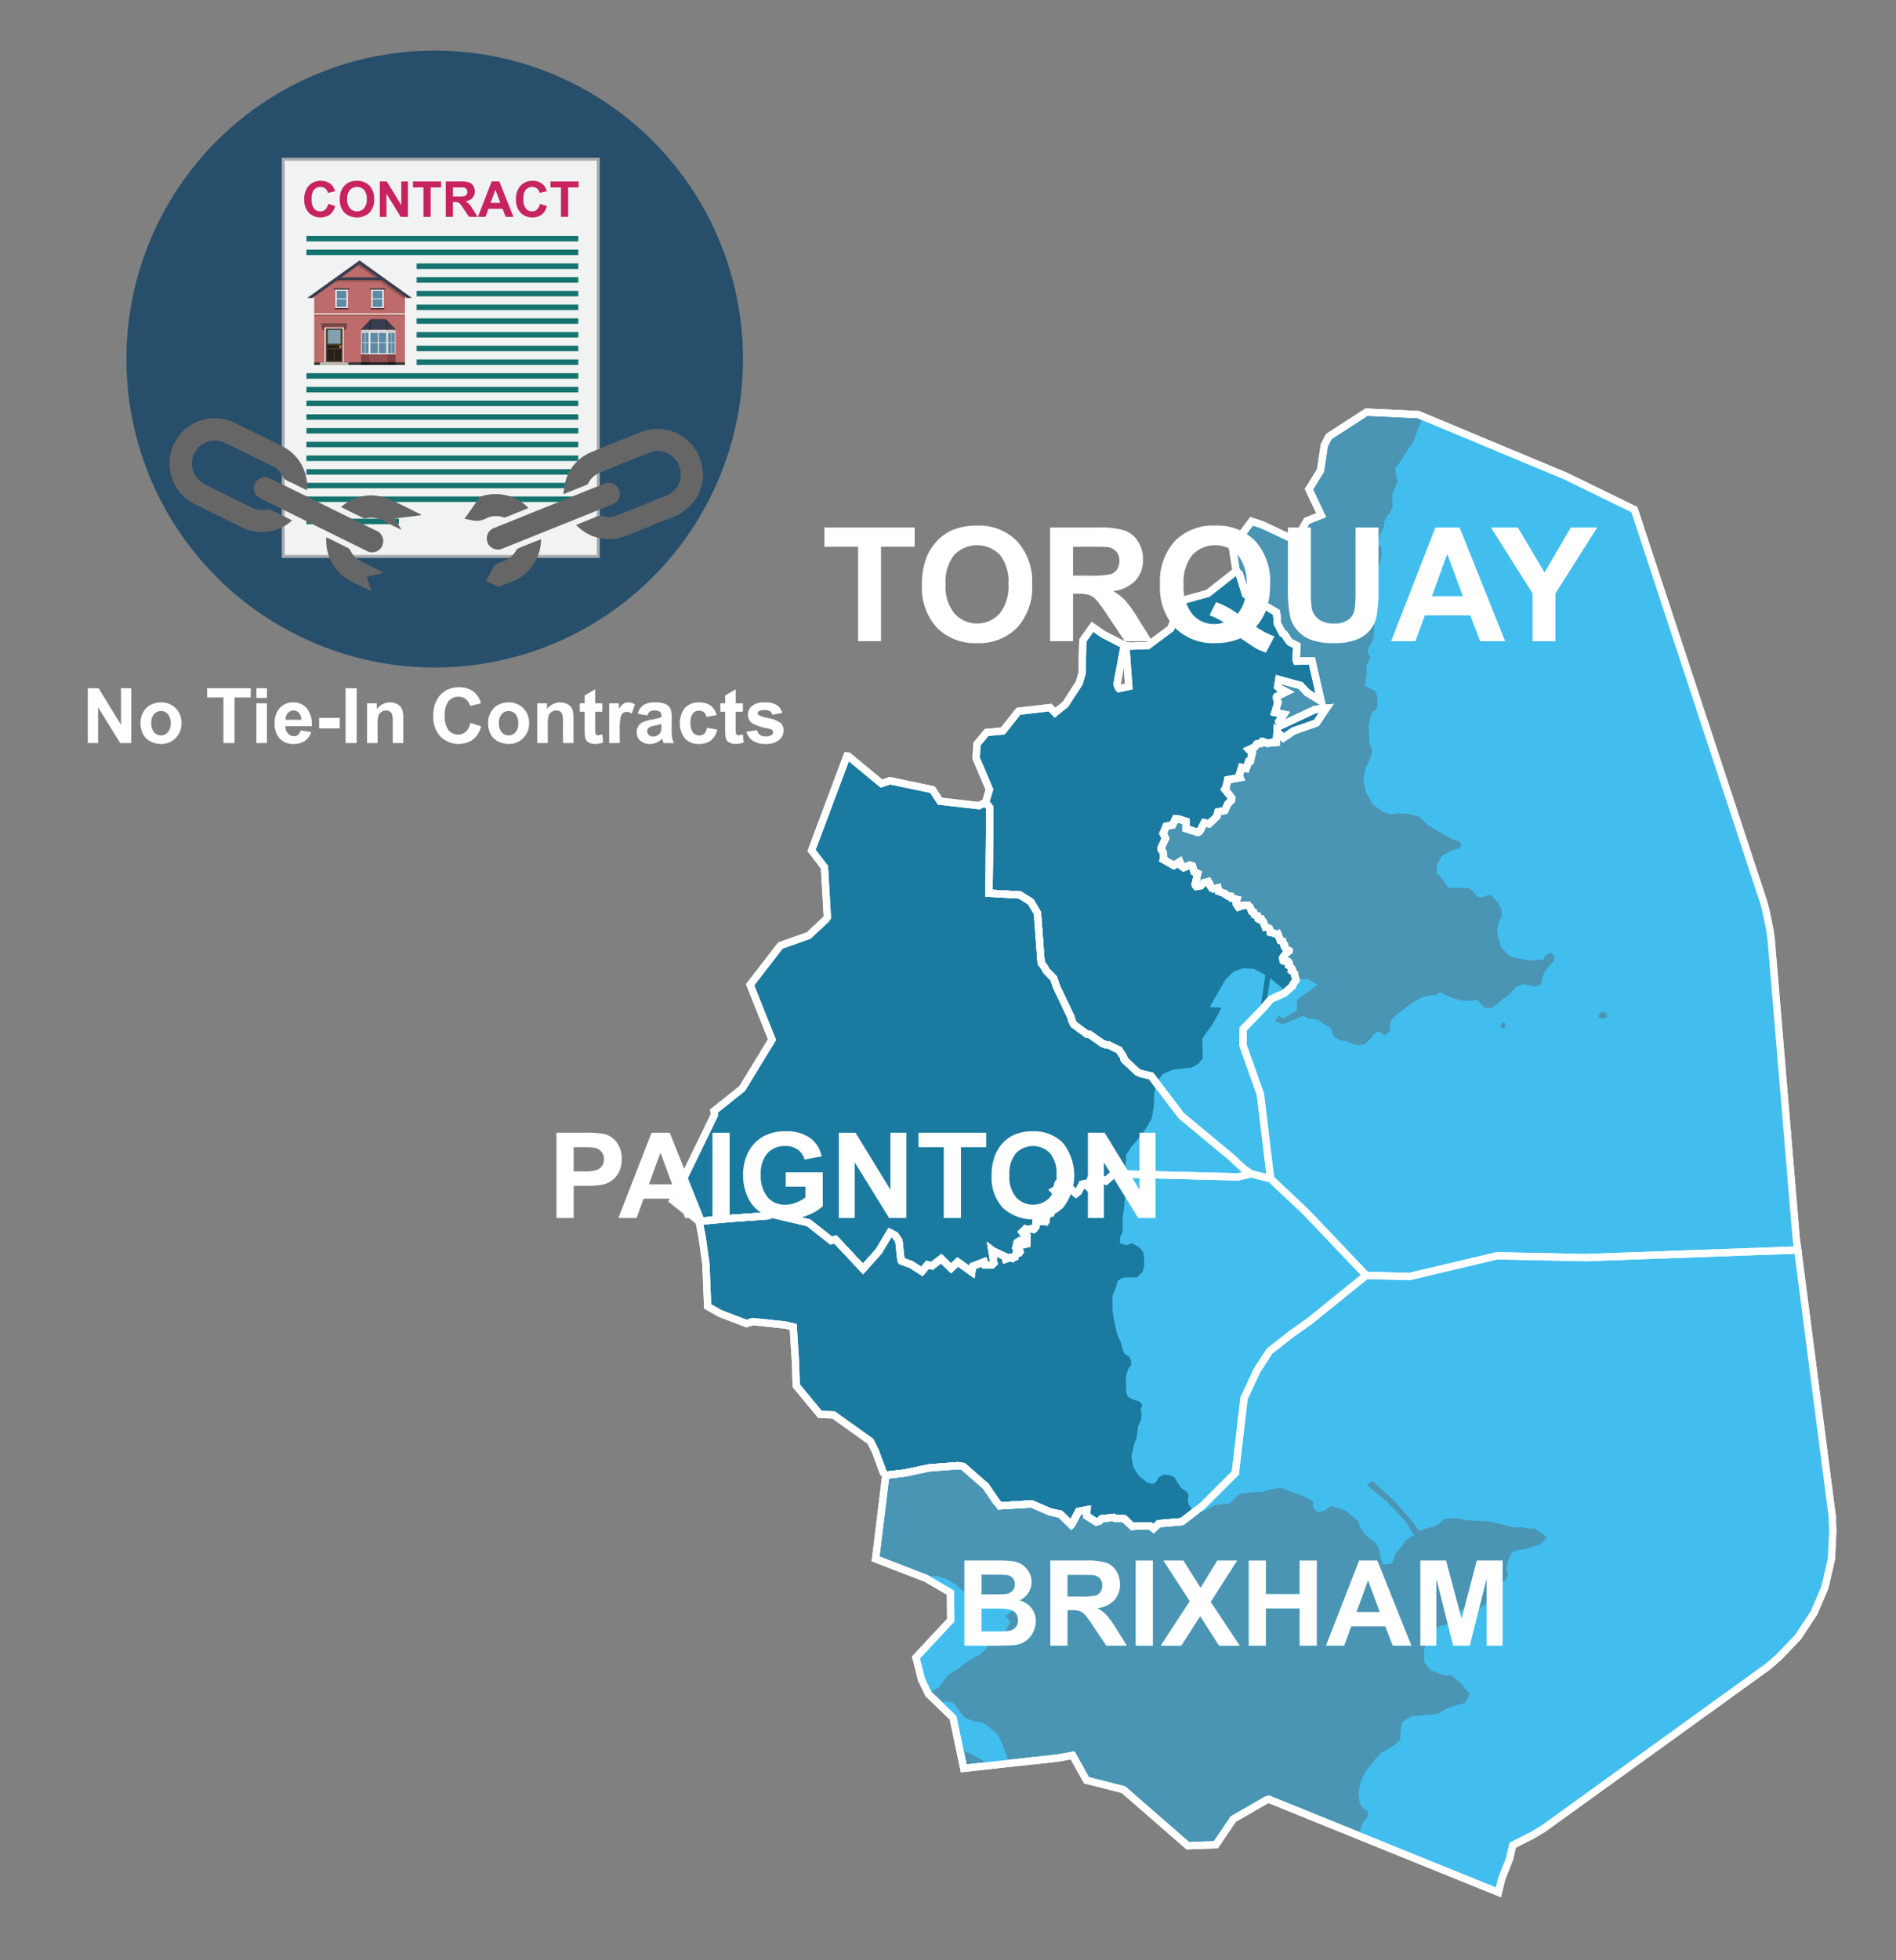 <svg xmlns="http://www.w3.org/2000/svg" xmlns:xlink="http://www.w3.org/1999/xlink" width="300" height="310" viewBox="0 0 300 310"><rect x="0" y="0" width="300" height="310" fill="#808080" stroke="none"/><defs><style>.cls-1,.cls-2,.cls-39{fill:none;}.cls-2{clip-rule:evenodd;}.cls-3{fill:#274e6a;}.cls-4{clip-path:url(#clip-path);}.cls-5{fill:#a7a9ac;}.cls-6{fill:#f1f2f2;}.cls-7{fill:#14736e;}.cls-8{fill:#c62360;}.cls-9{fill:#bd6b6b;}.cls-10,.cls-13,.cls-15,.cls-22,.cls-9{fill-rule:evenodd;}.cls-10{fill:#303838;}.cls-11{fill:#f3ecde;}.cls-12,.cls-13{opacity:0.2;}.cls-14,.cls-15{fill:#3a3d4e;}.cls-16{fill:#724944;}.cls-17{fill:#fff;}.cls-18{fill:#4e3f32;}.cls-19{fill:#81a1ae;}.cls-20{fill:#272019;}.cls-21{fill:#c87e2c;}.cls-22{fill:#c0b9ad;}.cls-23{fill:#683a2d;}.cls-24,.cls-25,.cls-34{fill:#542727;}.cls-24,.cls-26{opacity:0.6;}.cls-25,.cls-27{opacity:0.4;}.cls-28{fill:#cfcfcf;}.cls-29{fill:#dadada;}.cls-30{fill:#e6e6e6;}.cls-31{fill:#f2f2f2;}.cls-32{fill:#5f8aa5;}.cls-33{clip-path:url(#clip-path-2);}.cls-35{fill:#666;}.cls-36{fill:#4995b3;}.cls-36,.cls-37,.cls-39{stroke:#fff;stroke-miterlimit:10;stroke-width:1.152px;}.cls-37{fill:#1b7aa0;}.cls-38{fill:#42beee;}.cls-40{isolation:isolate;}</style><clipPath id="clip-path"><circle class="cls-1" cx="68.782" cy="56.782" r="48.782"/></clipPath><clipPath id="clip-path-2"><polygon class="cls-2" points="62.66 52.172 57.065 52.172 58.688 50.476 61.037 50.476 62.66 52.172"/></clipPath></defs><g id="Text"><circle class="cls-3" cx="68.782" cy="56.782" r="48.782"/><g class="cls-4"><rect class="cls-5" x="38.095" y="31.43" width="63.289" height="50.319" transform="translate(13.15 126.329) rotate(-90)"/><rect class="cls-6" x="45.044" y="25.408" width="49.392" height="62.362" transform="translate(139.479 113.179) rotate(180)"/><rect class="cls-7" x="65.923" y="41.667" width="25.577" height="0.867"/><rect class="cls-7" x="65.923" y="43.833" width="25.577" height="0.867"/><rect class="cls-7" x="65.923" y="46" width="25.577" height="0.867"/><rect class="cls-7" x="65.923" y="48.166" width="25.577" height="0.867"/><rect class="cls-7" x="48.488" y="82.026" width="14.631" height="0.867"/><rect class="cls-7" x="65.923" y="50.343" width="25.577" height="0.867"/><rect class="cls-7" x="65.923" y="52.51" width="25.577" height="0.867"/><rect class="cls-7" x="65.923" y="54.676" width="25.577" height="0.867"/><rect class="cls-7" x="65.923" y="56.843" width="25.577" height="0.867"/><rect class="cls-7" x="48.488" y="59.02" width="43.012" height="0.867"/><rect class="cls-7" x="48.488" y="61.186" width="43.012" height="0.867"/><rect class="cls-7" x="48.488" y="63.353" width="43.012" height="0.867"/><rect class="cls-7" x="48.488" y="65.519" width="43.012" height="0.867"/><rect class="cls-7" x="48.488" y="37.312" width="43.012" height="0.867"/><rect class="cls-7" x="48.488" y="39.479" width="43.012" height="0.867"/><rect class="cls-7" x="48.488" y="67.696" width="43.012" height="0.867"/><rect class="cls-7" x="48.488" y="69.862" width="43.012" height="0.867"/><rect class="cls-7" x="48.488" y="72.029" width="43.012" height="0.867"/><rect class="cls-7" x="48.488" y="74.196" width="43.012" height="0.867"/><rect class="cls-7" x="48.488" y="76.351" width="43.012" height="0.867"/><rect class="cls-7" x="48.488" y="78.518" width="43.012" height="0.867"/><path class="cls-8" d="M51.925,32.238l1.098.348a2.468,2.468,0,0,1-.84,1.364,2.644,2.644,0,0,1-3.326-.317,2.921,2.921,0,0,1-.719-2.087,3.068,3.068,0,0,1,.723-2.175,2.48,2.48,0,0,1,1.901-.774,2.335,2.335,0,0,1,1.672.608,2.205,2.205,0,0,1,.573,1.032l-1.121.268a1.157,1.157,0,0,0-1.182-.94,1.278,1.278,0,0,0-1.012.447,2.197,2.197,0,0,0-.388,1.45,2.353,2.353,0,0,0,.382,1.515,1.243,1.243,0,0,0,.995.451,1.134,1.134,0,0,0,.776-.287A1.669,1.669,0,0,0,51.925,32.238Z"/><path class="cls-8" d="M53.765,31.53a3.567,3.567,0,0,1,.256-1.438,2.658,2.658,0,0,1,.522-.768,2.183,2.183,0,0,1,.725-.505,3.086,3.086,0,0,1,1.209-.222,2.633,2.633,0,0,1,1.983.768,2.951,2.951,0,0,1,.743,2.139,2.938,2.938,0,0,1-.738,2.125,2.948,2.948,0,0,1-3.962.004A2.897,2.897,0,0,1,53.765,31.53Zm1.166-.038a2.099,2.099,0,0,0,.44,1.444,1.512,1.512,0,0,0,2.228.004,2.141,2.141,0,0,0,.435-1.464,2.102,2.102,0,0,0-.423-1.438,1.566,1.566,0,0,0-2.251.005A2.117,2.117,0,0,0,54.931,31.492Z"/><path class="cls-8" d="M60.099,34.299V28.692h1.102l2.296,3.744V28.692h1.052v5.607H63.412l-2.26-3.657v3.657Z"/><path class="cls-8" d="M67.007,34.299V29.64h-1.664v-.948H69.8V29.64H68.14v4.659Z"/><path class="cls-8" d="M70.535,34.299V28.692h2.383a4.049,4.049,0,0,1,1.306.151,1.286,1.286,0,0,1,.652.537,1.616,1.616,0,0,1,.245.884,1.498,1.498,0,0,1-.371,1.042,1.78,1.78,0,0,1-1.109.518,2.624,2.624,0,0,1,.607.471,6.388,6.388,0,0,1,.644.91l.685,1.094H74.221l-.818-1.22a7.858,7.858,0,0,0-.597-.825.888.888,0,0,0-.34-.233,1.878,1.878,0,0,0-.57-.062h-.23v2.341Zm1.132-3.236h.838a4.342,4.342,0,0,0,1.018-.068.614.614,0,0,0,.317-.237.734.734,0,0,0,.114-.421.673.673,0,0,0-.15-.457.693.693,0,0,0-.427-.22q-.138-.019-.826-.02h-.884Z"/><path class="cls-8" d="M81.245,34.299H80.012l-.489-1.273H77.282l-.463,1.273H75.618l2.184-5.607H79ZM79.16,32.081,78.387,30l-.758,2.081Z"/><path class="cls-8" d="M85.433,32.238l1.098.348a2.469,2.469,0,0,1-.84,1.364,2.644,2.644,0,0,1-3.326-.317,2.922,2.922,0,0,1-.719-2.087,3.068,3.068,0,0,1,.723-2.175,2.48,2.48,0,0,1,1.901-.774,2.335,2.335,0,0,1,1.672.608,2.205,2.205,0,0,1,.573,1.032l-1.121.268a1.157,1.157,0,0,0-1.182-.94,1.278,1.278,0,0,0-1.012.447,2.197,2.197,0,0,0-.388,1.45,2.353,2.353,0,0,0,.382,1.515,1.243,1.243,0,0,0,.995.451,1.134,1.134,0,0,0,.776-.287A1.669,1.669,0,0,0,85.433,32.238Z"/><path class="cls-8" d="M88.764,34.299V29.64H87.1v-.948h4.457V29.64h-1.66v4.659Z"/><polygon class="cls-9" points="64.075 46.645 56.896 41.521 49.717 46.645 49.717 57.706 64.075 57.706 64.075 46.645"/><polygon class="cls-10" points="64.075 57.706 64.075 57.298 49.717 57.298 49.717 57.706 64.075 57.706 64.075 57.706"/><rect class="cls-11" x="49.463" y="49.55" width="14.866" height="0.199" transform="translate(113.793 99.299) rotate(180)"/><rect class="cls-12" x="49.718" y="49.749" width="14.358" height="0.192" transform="translate(113.793 99.69) rotate(180)"/><path class="cls-13" d="M64.075,46.464l-2.409-1.726h0l-4.735-3.394-.466.559,2.921,2.087c-2.161-.001-6.184-.002-6.276.001l-.785.578h7.823l3.927,2.814Z"/><rect class="cls-14" x="53.229" y="43.852" width="7.335" height="0.428"/><polygon class="cls-15" points="65.175 47.116 56.893 41.184 48.617 47.116 49.434 47.138 56.896 41.789 64.359 47.138 65.175 47.116"/><polygon class="cls-16" points="50.755 51.138 54.989 51.138 54.867 51.61 50.877 51.61 50.755 51.138"/><rect class="cls-17" x="51.365" y="51.797" width="3.015" height="5.517" transform="translate(105.745 109.11) rotate(180)"/><g id="Symbol_9_0_Layer2_0_MEMBER_8_MEMBER_12_MEMBER_0_FILL" data-name="Symbol 9 0 Layer2 0 MEMBER 8 MEMBER 12 MEMBER 0 FILL"><path class="cls-18" d="M54.228,51.932H51.54v5.354h2.688Z"/></g><g id="Symbol_9_0_Layer2_0_MEMBER_8_MEMBER_12_MEMBER_1_MEMBER_1_FILL" data-name="Symbol 9 0 Layer2 0 MEMBER 8 MEMBER 12 MEMBER 1 MEMBER 1 FILL"><path class="cls-19" d="M51.876,52.188V54.34h2.015V52.188Z"/></g><g id="Symbol_9_0_Layer2_0_MEMBER_8_MEMBER_12_MEMBER_2_MEMBER_0_FILL" data-name="Symbol 9 0 Layer2 0 MEMBER 8 MEMBER 12 MEMBER 2 MEMBER 0 FILL"><path class="cls-20" d="M52.833,57.062V55.233H51.768v1.829Z"/></g><g id="Symbol_9_0_Layer2_0_MEMBER_8_MEMBER_12_MEMBER_2_MEMBER_1_FILL" data-name="Symbol 9 0 Layer2 0 MEMBER 8 MEMBER 12 MEMBER 2 MEMBER 1 FILL"><path class="cls-20" d="M53.999,57.062V55.233H52.934v1.829Z"/></g><g id="Symbol_9_0_Layer2_0_MEMBER_8_MEMBER_12_MEMBER_2_MEMBER_1_FILL-2" data-name="Symbol 9 0 Layer2 0 MEMBER 8 MEMBER 12 MEMBER 2 MEMBER 1 FILL"><path class="cls-20" d="M53.999,55.085v-.475h-2.231v.475Z"/></g><g id="Symbol_9_0_Layer2_0_MEMBER_8_MEMBER_13_FILL" data-name="Symbol 9 0 Layer2 0 MEMBER 8 MEMBER 13 FILL"><path class="cls-21" d="M54.063,54.84a.192.192,0,0,0-.064-.146.21.21,0,0,0-.302,0,.192.192,0,0,0-.064.146.197.197,0,0,0,.064.151.206.206,0,0,0,.151.064.219.219,0,0,0,.215-.215Z"/></g><polygon class="cls-22" points="50.62 57.706 50.62 57.286 55.122 57.286 55.122 57.706 50.62 57.706 50.62 57.706"/><rect class="cls-23" x="54.496" y="51.61" width="0.254" height="0.578" transform="translate(109.246 103.797) rotate(180)"/><rect class="cls-23" x="50.999" y="51.61" width="0.254" height="0.578" transform="translate(102.253 103.797) rotate(180)"/><rect class="cls-12" x="50.877" y="51.61" width="3.99" height="0.187" transform="translate(105.745 103.406) rotate(180)"/><polygon class="cls-15" points="62.66 52.172 57.065 52.172 58.688 50.476 61.037 50.476 62.66 52.172"/><rect class="cls-24" x="57.142" y="56.033" width="1.286" height="1.264"/><rect class="cls-24" x="61.297" y="56.033" width="1.286" height="1.264"/><rect class="cls-25" x="58.428" y="56.033" width="2.869" height="1.264"/><rect class="cls-26" x="57.142" y="57.297" width="1.286" height="0.409"/><rect class="cls-26" x="61.297" y="57.297" width="1.286" height="0.409"/><rect class="cls-27" x="58.428" y="57.297" width="2.869" height="0.409"/><rect class="cls-28" x="57.142" y="52.172" width="1.286" height="0.293"/><rect class="cls-28" x="61.297" y="52.172" width="1.286" height="0.293"/><rect class="cls-29" x="58.428" y="52.172" width="2.869" height="0.293"/><rect class="cls-30" x="57.142" y="52.465" width="1.286" height="3.568"/><rect class="cls-30" x="61.297" y="52.465" width="1.286" height="3.568"/><rect class="cls-31" x="58.428" y="52.465" width="2.869" height="3.568"/><rect class="cls-32" x="58.604" y="52.634" width="1.182" height="1.512"/><rect class="cls-32" x="59.94" y="52.634" width="1.182" height="1.512"/><rect class="cls-32" x="58.604" y="54.235" width="1.182" height="1.63"/><rect class="cls-32" x="59.94" y="54.235" width="1.182" height="1.63"/><rect class="cls-32" x="57.255" y="52.634" width="0.487" height="1.512"/><rect class="cls-32" x="57.804" y="52.634" width="0.511" height="1.512"/><rect class="cls-32" x="57.255" y="54.235" width="0.487" height="1.63"/><rect class="cls-32" x="57.804" y="54.235" width="0.511" height="1.63"/><rect class="cls-32" x="61.41" y="52.634" width="0.487" height="1.512"/><rect class="cls-32" x="61.959" y="52.634" width="0.511" height="1.512"/><rect class="cls-32" x="61.41" y="54.235" width="0.487" height="1.63"/><rect class="cls-32" x="61.959" y="54.235" width="0.511" height="1.63"/><g class="cls-33"><polygon class="cls-12" points="62.777 52.06 61.346 50.564 61.346 50.564 61.346 50.393 61.189 50.393 61.17 50.27 61.078 50.284 60.86 50.056 60.626 50.28 60.733 50.393 58.992 50.393 59.099 50.28 58.865 50.056 58.647 50.284 58.555 50.27 58.536 50.393 58.488 50.393 58.488 50.45 56.948 52.06 57.182 52.284 58.449 50.96 58.251 52.253 58.572 52.302 58.838 50.564 60.887 50.564 61.153 52.302 61.474 52.253 61.276 50.96 62.543 52.284 62.777 52.06"/></g><rect class="cls-31" x="53.065" y="45.796" width="1.975" height="2.934" transform="translate(108.106 94.526) rotate(180)"/><rect class="cls-32" x="53.281" y="45.979" width="1.536" height="1.224"/><rect class="cls-32" x="53.281" y="47.322" width="1.536" height="1.224"/><rect class="cls-14" x="52.832" y="45.582" width="2.441" height="0.214" transform="translate(108.106 91.378) rotate(180)"/><rect class="cls-34" x="52.987" y="48.73" width="2.132" height="0.196" transform="translate(108.106 97.656) rotate(180)"/><rect class="cls-31" x="58.752" y="45.796" width="1.975" height="2.934" transform="translate(119.48 94.526) rotate(180)"/><rect class="cls-32" x="58.968" y="45.979" width="1.536" height="1.224"/><rect class="cls-32" x="58.968" y="47.322" width="1.536" height="1.224"/><rect class="cls-14" x="58.519" y="45.582" width="2.441" height="0.214" transform="translate(119.48 91.378) rotate(180)"/><rect class="cls-34" x="58.674" y="48.73" width="2.132" height="0.196" transform="translate(119.48 97.656) rotate(180)"/></g><path class="cls-35" d="M46.211,82.286a6.177,6.177,0,0,1-2.042,1.3,7.057,7.057,0,0,1-5.965-.211Q34.536,81.58,30.879,79.763a7.169,7.169,0,1,1,6.309-12.875c2.47,1.207,4.95,2.395,7.394,3.655a7.041,7.041,0,0,1,4.012,6.573c.002.117-.012.234-.022.415-.614-.299-1.197-.581-1.778-.866-.248-.121-.489-.258-.742-.369A2.655,2.655,0,0,1,44.46,74.952a2.663,2.663,0,0,0-1.356-1.222c-2.512-1.241-5.02-2.489-7.542-3.709a3.639,3.639,0,0,0-4.477,5.457A4.011,4.011,0,0,0,32.37,76.552c2.483,1.268,4.991,2.487,7.495,3.715a3.713,3.713,0,0,0,2.348.298,1.17,1.17,0,0,1,.665.087C43.981,81.173,45.07,81.723,46.211,82.286Z"/><path class="cls-35" d="M60.228,86.726a1.779,1.779,0,0,1-2.294.351q-3.095-1.528-6.191-3.054-5.165-2.546-10.327-5.099a2.733,2.733,0,0,1-.85-.616,1.707,1.707,0,0,1-.003-2.184,1.724,1.724,0,0,1,2.135-.481c1.362.656,2.716,1.33,4.072,1.999,4.234,2.087,8.458,4.193,12.706,6.25A1.801,1.801,0,0,1,60.228,86.726Z"/><path class="cls-35" d="M53.96,80.196a6.968,6.968,0,0,1,7.162-1.41c1.898.715,3.687,1.72,5.524,2.595l-.016.1-4.216.52,1.079,1.694-.037.059c-.305-.147-.611-.291-.914-.44q-1.062-.522-2.123-1.048a3.679,3.679,0,0,0-2.495-.308.581.581,0,0,1-.34.01C56.399,81.398,55.222,80.816,53.96,80.196Z"/><path class="cls-35" d="M60.734,90.578l-2.674.651.74,2.296c-1.124-.555-2.17-1.067-3.212-1.585a6.987,6.987,0,0,1-3.134-3.064,7.197,7.197,0,0,1-.82-3.883c.123.046.218.073.305.115,1.05.516,2.101,1.029,3.145,1.558a.805.805,0,0,1,.337.346,3.763,3.763,0,0,0,1.798,1.809c1.063.518,2.121,1.047,3.181,1.572C60.491,90.44,60.579,90.493,60.734,90.578Z"/><path class="cls-35" d="M110.541,78.158a7.869,7.869,0,0,1-4.564,3.802c-1.127.405-2.226.887-3.337,1.334-1.197.481-2.385.988-3.594,1.438a7.077,7.077,0,0,1-7.513-1.357c-.117-.099-.221-.213-.373-.361l2.385-.961c.171-.069.347-.128.512-.208a2.01,2.01,0,0,1,1.615-.17,2.894,2.894,0,0,0,1.972-.176c2.604-1.04,5.211-2.075,7.804-3.142a3.402,3.402,0,0,0,2.235-3.046A3.549,3.549,0,0,0,106.002,71.91a3.368,3.368,0,0,0-3.213-.325c-2.646,1.041-5.282,2.108-7.917,3.18a3.518,3.518,0,0,0-1.775,1.619.574.574,0,0,1-.217.26c-1.203.495-2.412.977-3.727,1.506a16.268,16.268,0,0,1,.242-1.691,6.927,6.927,0,0,1,4.152-4.952c2.62-1.104,5.269-2.141,7.912-3.19a6.949,6.949,0,0,1,4.073-.32,2.282,2.282,0,0,0,.307.024l1.335.49a3.409,3.409,0,0,0,.284.199,7.054,7.054,0,0,1,3.671,5.224,8.121,8.121,0,0,1-.1,2.877Z"/><path class="cls-35" d="M96.939,76.454a1.757,1.757,0,0,1,.046,3.276c-1.192.493-2.392.966-3.588,1.446q-6.942,2.79-13.884,5.577A1.763,1.763,0,1,1,78.23,83.474q4.471-1.791,8.938-3.592,4.157-1.671,8.314-3.345A1.904,1.904,0,0,1,96.939,76.454Z"/><path class="cls-35" d="M85.61,85.29a7.229,7.229,0,0,1-1.339,4.153,6.905,6.905,0,0,1-2.994,2.424c-.701.299-1.412.575-2.122.853a.502.502,0,0,1-.332.037c-.639-.269-1.27-.558-1.933-.854.466-.869.907-1.701,1.363-2.526a.581.581,0,0,1,.281-.194c.362-.155.728-.305,1.097-.444a3.838,3.838,0,0,0,2.066-1.74.676.676,0,0,1,.299-.281c1.143-.47,2.291-.927,3.438-1.386A1.506,1.506,0,0,1,85.61,85.29Z"/><path class="cls-35" d="M73.498,82.065c.814-1.167,1.592-2.287,2.377-3.4a.568.568,0,0,1,.259-.164A7.259,7.259,0,0,1,83.53,80.236a.644.644,0,0,1,.064.124c-1.214.488-2.419.977-3.629,1.453a.557.557,0,0,1-.338-.011,3.537,3.537,0,0,0-2.655.155,3.332,3.332,0,0,1-2.467.278A9.624,9.624,0,0,0,73.498,82.065Z"/><path class="cls-17" d="M13.891,117.511V108.833h1.705l3.552,5.795V108.833h1.627v8.678H19.017l-3.498-5.658v5.658Z"/><path class="cls-17" d="M22.23,114.279a3.397,3.397,0,0,1,.408-1.605,2.808,2.808,0,0,1,1.157-1.184,3.432,3.432,0,0,1,1.672-.408,3.142,3.142,0,0,1,2.339.926,3.203,3.203,0,0,1,.911,2.341,3.242,3.242,0,0,1-.92,2.365,3.114,3.114,0,0,1-2.317.938,3.644,3.644,0,0,1-1.649-.391,2.675,2.675,0,0,1-1.193-1.145A3.817,3.817,0,0,1,22.23,114.279Zm1.705.089a2.081,2.081,0,0,0,.443,1.432,1.452,1.452,0,0,0,2.188,0,2.11,2.11,0,0,0,.44-1.444,2.071,2.071,0,0,0-.44-1.42,1.452,1.452,0,0,0-2.188,0A2.082,2.082,0,0,0,23.936,114.368Z"/><path class="cls-17" d="M35.353,117.511v-7.21H32.779V108.833h6.896v1.468H37.105v7.21Z"/><path class="cls-17" d="M40.574,110.372V108.833h1.663v1.539Zm0,7.139v-6.286h1.663v6.286Z"/><path class="cls-17" d="M47.583,115.51l1.657.278a2.719,2.719,0,0,1-1.01,1.389,2.964,2.964,0,0,1-1.726.475,2.812,2.812,0,0,1-2.427-1.071,3.599,3.599,0,0,1-.621-2.166,3.472,3.472,0,0,1,.816-2.447,2.692,2.692,0,0,1,2.066-.885,2.793,2.793,0,0,1,2.214.926,4.103,4.103,0,0,1,.775,2.838h-4.167a1.677,1.677,0,0,0,.402,1.151,1.258,1.258,0,0,0,.959.412,1.014,1.014,0,0,0,.656-.214A1.311,1.311,0,0,0,47.583,115.51Zm.095-1.681a1.606,1.606,0,0,0-.373-1.098,1.2,1.2,0,0,0-1.764.021,1.532,1.532,0,0,0-.35,1.077Z"/><path class="cls-17" d="M50.495,115.196v-1.663h3.268v1.663Z"/><path class="cls-17" d="M54.68,117.511V108.833h1.752v8.678Z"/><path class="cls-17" d="M63.807,117.511h-1.663v-3.208a4.95,4.95,0,0,0-.106-1.317.928.928,0,0,0-.347-.465.988.988,0,0,0-.577-.165,1.339,1.339,0,0,0-.775.236,1.197,1.197,0,0,0-.471.628,5.413,5.413,0,0,0-.127,1.444v2.847H58.077v-6.286h1.545v.924a2.577,2.577,0,0,1,3.078-.867,1.687,1.687,0,0,1,.689.506,1.842,1.842,0,0,1,.325.698,5.172,5.172,0,0,1,.092,1.119Z"/><path class="cls-17" d="M74.426,114.32l1.698.539a3.81,3.81,0,0,1-1.299,2.109,4.087,4.087,0,0,1-5.147-.491,4.52,4.52,0,0,1-1.112-3.228,4.742,4.742,0,0,1,1.119-3.365,3.834,3.834,0,0,1,2.941-1.198,3.611,3.611,0,0,1,2.587.941,3.427,3.427,0,0,1,.888,1.599l-1.734.414a1.793,1.793,0,0,0-1.829-1.456,1.976,1.976,0,0,0-1.565.692,3.398,3.398,0,0,0-.601,2.244,3.641,3.641,0,0,0,.592,2.344,1.921,1.921,0,0,0,1.539.698,1.75,1.75,0,0,0,1.201-.444A2.582,2.582,0,0,0,74.426,114.32Z"/><path class="cls-17" d="M77.231,114.279a3.399,3.399,0,0,1,.408-1.605,2.808,2.808,0,0,1,1.157-1.184,3.432,3.432,0,0,1,1.672-.408,3.142,3.142,0,0,1,2.339.926,3.203,3.203,0,0,1,.911,2.341,3.241,3.241,0,0,1-.92,2.365,3.114,3.114,0,0,1-2.317.938,3.644,3.644,0,0,1-1.648-.391,2.675,2.675,0,0,1-1.193-1.145A3.818,3.818,0,0,1,77.231,114.279Zm1.705.089A2.081,2.081,0,0,0,79.38,115.8a1.452,1.452,0,0,0,2.188,0,2.11,2.11,0,0,0,.44-1.444,2.071,2.071,0,0,0-.44-1.42,1.452,1.452,0,0,0-2.188,0A2.082,2.082,0,0,0,78.936,114.368Z"/><path class="cls-17" d="M90.739,117.511H89.076v-3.208a4.95,4.95,0,0,0-.106-1.317.928.928,0,0,0-.347-.465.988.988,0,0,0-.577-.165,1.339,1.339,0,0,0-.775.236,1.197,1.197,0,0,0-.471.628,5.415,5.415,0,0,0-.127,1.444v2.847H85.01v-6.286h1.545v.924a2.577,2.577,0,0,1,3.078-.867,1.688,1.688,0,0,1,.69.506,1.845,1.845,0,0,1,.325.698,5.178,5.178,0,0,1,.092,1.119Z"/><path class="cls-17" d="M95.309,111.225v1.326H94.172v2.533a6.364,6.364,0,0,0,.032.896.367.367,0,0,0,.148.21.468.468,0,0,0,.281.083,2.154,2.154,0,0,0,.669-.159l.142,1.29a3.299,3.299,0,0,1-1.313.248,2.088,2.088,0,0,1-.812-.15,1.181,1.181,0,0,1-.529-.391,1.552,1.552,0,0,1-.234-.648,8.133,8.133,0,0,1-.053-1.172v-2.74h-.764v-1.326h.764v-1.249l1.669-.971v2.22Z"/><path class="cls-17" d="M98.055,117.511H96.392v-6.286h1.545v.894a2.676,2.676,0,0,1,.714-.834,1.304,1.304,0,0,1,.719-.201,2.11,2.11,0,0,1,1.095.314l-.515,1.45a1.46,1.46,0,0,0-.781-.273.922.922,0,0,0-.592.192,1.313,1.313,0,0,0-.382.695,9.878,9.878,0,0,0-.14,2.107Z"/><path class="cls-17" d="M102.424,113.143l-1.51-.273a2.354,2.354,0,0,1,.876-1.35,3.208,3.208,0,0,1,1.847-.438,3.999,3.999,0,0,1,1.658.263,1.651,1.651,0,0,1,.766.669,3.422,3.422,0,0,1,.223,1.489l-.018,1.941a6.803,6.803,0,0,0,.079,1.222,3.6,3.6,0,0,0,.299.844H104.998c-.043-.11-.097-.274-.159-.491-.028-.099-.048-.164-.06-.195a2.99,2.99,0,0,1-.911.621,2.604,2.604,0,0,1-1.036.207,2.14,2.14,0,0,1-1.53-.526,1.751,1.751,0,0,1-.56-1.332,1.788,1.788,0,0,1,.255-.95,1.664,1.664,0,0,1,.713-.639,5.554,5.554,0,0,1,1.323-.388,9.14,9.14,0,0,0,1.616-.408v-.166a.86.86,0,0,0-.237-.684,1.412,1.412,0,0,0-.893-.204,1.185,1.185,0,0,0-.692.175A1.21,1.21,0,0,0,102.424,113.143Zm2.226,1.35a10.331,10.331,0,0,1-1.013.254,3.048,3.048,0,0,0-.905.29.695.695,0,0,0-.325.586.816.816,0,0,0,.26.605.908.908,0,0,0,.663.254,1.442,1.442,0,0,0,.858-.296,1.041,1.041,0,0,0,.397-.55,3.265,3.265,0,0,0,.065-.812Z"/><path class="cls-17" d="M113.403,113.083l-1.64.296a1.19,1.19,0,0,0-.376-.739,1.135,1.135,0,0,0-.761-.249,1.242,1.242,0,0,0-.991.43,2.194,2.194,0,0,0-.37,1.435,2.542,2.542,0,0,0,.376,1.581,1.233,1.233,0,0,0,1.009.461,1.12,1.12,0,0,0,.775-.269,1.621,1.621,0,0,0,.427-.927l1.634.278a2.902,2.902,0,0,1-.978,1.699,3.022,3.022,0,0,1-1.936.573,2.876,2.876,0,0,1-2.198-.87,3.962,3.962,0,0,1,.003-4.832,2.921,2.921,0,0,1,2.226-.867,3.034,3.034,0,0,1,1.826.494A2.738,2.738,0,0,1,113.403,113.083Z"/><path class="cls-17" d="M117.547,111.225v1.326H116.41v2.533a6.364,6.364,0,0,0,.032.896.366.366,0,0,0,.148.21.468.468,0,0,0,.281.083,2.154,2.154,0,0,0,.669-.159l.142,1.29a3.299,3.299,0,0,1-1.313.248,2.088,2.088,0,0,1-.811-.15,1.181,1.181,0,0,1-.529-.391,1.554,1.554,0,0,1-.234-.648,8.154,8.154,0,0,1-.053-1.172v-2.74h-.764v-1.326h.764v-1.249l1.669-.971v2.22Z"/><path class="cls-17" d="M118.115,115.717l1.669-.254a1.219,1.219,0,0,0,.433.736,1.456,1.456,0,0,0,.911.252,1.65,1.65,0,0,0,.971-.236.527.527,0,0,0,.219-.444.436.436,0,0,0-.118-.314,1.316,1.316,0,0,0-.557-.219,8.995,8.995,0,0,1-2.551-.811,1.619,1.619,0,0,1-.746-1.415,1.746,1.746,0,0,1,.645-1.373,3.017,3.017,0,0,1,2.001-.556,3.493,3.493,0,0,1,1.918.42,2.145,2.145,0,0,1,.863,1.243l-1.568.29a.969.969,0,0,0-.382-.562,1.397,1.397,0,0,0-.802-.195,1.809,1.809,0,0,0-.941.184.395.395,0,0,0-.19.337.366.366,0,0,0,.166.302,6.206,6.206,0,0,0,1.554.468,4.619,4.619,0,0,1,1.855.74,1.536,1.536,0,0,1,.521,1.237,1.898,1.898,0,0,1-.723,1.485,3.197,3.197,0,0,1-2.137.621,3.502,3.502,0,0,1-2.033-.52A2.398,2.398,0,0,1,118.115,115.717Z"/></g><g id="Layer_2" data-name="Layer 2"><g id="districtpaths"><path id="TQ-01_districtpath" data-name="TQ-01 districtpath" class="cls-36" d="M284.452,197.68l-32.676,1.168-.629.039-14.279-.291-13.877,3.28-6.824-.186-9.508-9.995-5.619-5.29-1.606-13.324-2.757-7.805.042-2.575,3.201-3.307,1.164-1.378,2.18-.975,1.255-1.107.051-.239.31-.443.191-.246-.153-.541-.011-.064-.106-.468-.228-.27-.226-.157.059-.316-.287-.375-.182-.122.048-.41-.155-.207-.769-.107-.021-.017-.058-.356-.011-.022.01-.147.608-.764.354-.262.005-.055-.45-.246-.133-.184-.14-.262.005-.258-.284-.43-.002-.108-.348-.107-.376-.972-.072.04-.857-.34-.246.001-.014-.005.005-.134-.201-.494-.632-.306-.024.009-.3-.793-.192-.13-.111-.258-.297.038-.176-.092-.081-.439-.251-.048-.247-.15-.026-.008-.141-.432-.305-.107-.115-.253-.156-.436-.115-.098-.096-.048-.087-.13-1.129.06-.296.2-.108.028-.334-.512-.04-.311.115-.394-.87-.22-.17-.249.002-.027-.407-.06-.569-.402.001-.006-.759-.285-.064-.045-.045-.009-.114-.517-.662.144-.082-.083-.199-.023-.295-.417-.06-.311-.176-.213-.046-.091-.722.173-.401.437-.056.052-.698.106-.126-.15-.064-.15.392-1.752-.56-.272-.289-.946-.39-.114-.956.414-.367-.265-.266-.673-.935.589-1.67-.94.07-.312-.121-.872-.286-.421-.028-.193.72-1.552-.384-.77.476-1.139,1.012-.204.465-.975.614.061,1.063.339-.015,1.147,1.862.59.17-.069.218-.23.642-1.223.749.175,1.23-1.132.197-.755,1.087-.22.483-1.074.562-.543.047-.359L193.8,124.826l.196-.354.262-1.154,1.939-.341-.133-.336.403-1.275.697.163.435-1.147.246-.035.29-1.259-.512-.534.912-.417.329-.48.607-.082.248-.341.018-.002.756.316.403-.038.53-.164.18.084.36-.021.096-1.682,1.018.961,1.595-1.091,3.614-1.264,1.555-2.309-1.707.173-.079.017-5.451,2.556-.268-.644.798-1.16-1.413-.279.473-1.585-.062-.059-.181-.772.045-.108,1.528-.756-1.147-.58-.21-.208.175-1.151,3.444.942,1.034,1.111,2.207,1.359-1.457-6.369-2.411.05-.08-.228.112-2.228-1.005-.493-.226-.203-.782-1.164-.07-.05-.192-.058-.792-1.501-.141-1.776-4.896-2.859-1-3.219-.484-.468-.618-3.814,3.05-4.061,1.649.543,4.274,1.999,1.412-.177,1.405-2.43,2.269-.909-1.945-4.101,1.838-2.955.593-3.979.719-1.393,5.97-3.86,8.189.385,23.284,9.716L258.6,80.592l20.458,62.083.392,1.479.578,2.845.217,1.516,3.938,47.084Z"/><path id="TQ-02_districtpath" data-name="TQ-02 districtpath" class="cls-37" d="M184.062,135.934l1.67.94.935-.589.266.673.367.265.956-.414.39.114.289.946.56.272-.392,1.752.064.15.126.15.698-.106.056-.052.401-.437.722-.173.046.091.176.213.06.311.295.417.199.023.082.083.662-.144.114.517.045.009.064.045.759.285-.001.006.569.402.407.06-.002.027.17.249.87.22-.115.394.04.311.334.512.108-.028.296-.2,1.129-.06.087.13.096.048.115.098.156.436.115.253.305.107.141.432.026.008.247.15.251.048.081.439.176.092.297-.038.111.258.192.13.3.793.024-.009.632.306.201.494-.005.134.014.005.246-.001.857.34.072-.04.376.972.348.107.002.108.284.43-.005.258.14.262.133.184.45.246-.005.055-.354.262-.608.764-.01.147.011.022.058.356.021.017.769.107.155.207-.048.41.182.122.287.375-.059.316.226.157.228.27.106.468.011.064.153.541-.191.246-.31.443-.051.239-1.255,1.107-2.18.975-1.164,1.378-3.201,3.307-.042,2.575,2.757,7.805,1.606,13.324L198,185.64l-1.235-.826-1.9-1.773-7.941-6.595-4.792-6.285-1.508-.359-.261-.086-.374-.163-2.103-1.969-.122-.457-.684-1.038-.008-.024-1.649-.805-.424-.029-.228-.104-.265-.063-2.148-1.507-.385-.017-2.105-1.554-.293-.646-.138-.532-2.226-4.674-.497-1.419-.001-.001-1.163-1.192-.246-.48-.566-.777-.592-7.887L163.1,142.618l-1.72-1.083-4.89-.275.126-13.526-.663-.849.603-2.032-2.107-4.962.139-2.23,1.522-1.828,2.568-.237,2.467-3.117,5.008-.574.773.808,1.661-1.337,2.178-3.36.437-1.503.132-5.237,1.532-2.145,1.726,1.201,2.517,1.299.794.37-1.162,6.22.234.574.09.097,1.537-.331-.462-6.473.739.095,2.787-.115,3.565-2.666.512-1.199.329-2.967,5.067-1.407,4.464-3.521.484.468,1,3.219,4.896,2.859.141,1.776.792,1.501.192.058.07.05.782,1.164.226.203,1.005.493-.112,2.228.08.228,2.411-.05,1.457,6.369-2.207-1.359-1.034-1.111-3.444-.942-.175,1.151.21.208,1.147.58L202,110.157l-.045.108.181.772.062.059-.473,1.585,1.413.279-.798,1.16.268.644,5.451-2.556.079-.017,1.707-.173-1.555,2.309-3.614,1.264-1.595,1.091-1.018-.961-.096,1.682-.36.021-.18-.084-.53.164-.403.038-.756-.316-.018.002-.248.341-.607.082-.329.48-.912.417.512.534-.29,1.259-.246.035-.435,1.147-.697-.163-.403,1.275.133.336-1.939.341-.262,1.154-.196.354,1.095,1.376-.047.359-.562.543-.483,1.074-1.087.22-.197.755-1.23,1.132-.749-.175-.642,1.223-.218.23-.17.069-1.862-.59.015-1.147-1.063-.339-.614-.061-.465.975-1.012.204-.476,1.139.384.77-.72,1.552.028.193.286.421.121.872Z"/><path id="TQ-03_districtpath" data-name="TQ-03 districtpath" class="cls-37" d="M113.047,176.301l-.078-.592,4.467-3.565,4.719-7.729-3.465-8.676,4.791-6.213,4.474-1.581,2.754-2.576.201-.311-.458-7.906-2.039-2.663,5.593-14.926.228.016,5.234,4.335,1.325-.449,6.745,1.403,1.201,1.835,6.164.707,1.048-.525.663.849-.126,13.526,4.89.275,1.72,1.083,1.048,1.762.592,7.887.566.777.246.48,1.163,1.192.001.001.497,1.419,2.226,4.674.138.532.293.646,2.105,1.554.385.017,2.148,1.507.265.063.228.104.424.029,1.649.805.008.024.684,1.038.122.457,2.103,1.969.374.163.261.086,1.508.359,4.792,6.285,7.941,6.595,1.9,1.773L198,185.64l-2.157.48-19.288-.49-.407.095-1.158,1.033-1.985-.785.025.659-.486-.027-.168.514.246.648-.272.082-.751-.66-.37.095-.618,1.189-.352.283-.817-.71-.428-.118-.837-1.128-.428.068-.296.27-.263.947-.353.199.437.454-.169.297.169.474.219.412-.078.121-.13.035-.032.028-.193.241-.023.127-.41.118-.001.257-.085.156.06.131-.28.647-.01-.001-.029.008-.053-.003-.529.393-.238.726.042.209-.06.091-.396-.089-1.103.163-.076.77-.272.341-.027.021-.246-.107-.711.129-.36-.089-.515.506.4.596.329.053.035.018-.046,1.198-.579.137-.064-.031-.435-.566-.043-.014-.385.235-.206.83.071.09.297-.006.272.575-.126.178-.472.043-.167.582-.173.053-.227.171-.373-.137-.724.268-.122-.418-1.902-.887-.159-.12.323,2.043-.279.273-1.138.005-.141-.462-1.777.679-.045.102-.12.819-2.225-1.581-1.044,1.007-1.571-1.526-1.466,1.139-.677-.184-.912,1.053-1.708-1.09-1.528-.558-.024-.028-.066-.202-.316-2.975-.588-.841-.764-.415-.065-.027-1.742,2.924-2.513,2.818-4.38-4.674-.655.198-3.587-2.821-5.998-1.411-.316.301-6.066.425-4.936.462-4.135-3.303Z"/><path id="TQ-04_districtpath" data-name="TQ-04 districtpath" class="cls-37" d="M157.266,199.74l-.323-2.043.159.12,1.902.887.122.418.724-.268.373.137.227-.171.173-.053.167-.582.472-.043.126-.178-.272-.575-.297.006-.071-.09.206-.83.385-.235.043.014.435.566.064.031.579-.137.046-1.198-.035-.018-.329-.053-.4-.596.515-.506.36.089.711-.129.246.107.027-.021.272-.341.076-.77,1.103-.163.396.089.06-.091-.042-.209.238-.726.529-.393.053.003.029-.008.01.001.28-.647-.06-.131.085-.156.001-.257.41-.118.023-.127.193-.241.032-.028.13-.035.078-.121-.219-.412-.169-.474.169-.297-.437-.454.353-.199.263-.947.296-.27.428-.068.837,1.128.428.118.817.71.352-.283.618-1.189.37-.095.751.66.272-.082-.246-.648.168-.514.486.027-.025-.659,1.985.785,1.158-1.033.407-.095,19.288.49L198,185.64l3.04.766,5.619,5.29,9.508,9.995-8.972,7.252-2.766,1.944-3.571,2.803-1.974,3.041-2.046,4.405L195.485,232.74l-.002.183-5.126,5.124-3.353,2.594-3.648.317-.843.782-.555-.435-2.717.058-.06.038-.028-.002L177.88,240.18l-1.469-.075-.227-.137-1.875.212-.32.357-.539.158-1.497-.962.04-.972-1.333.257-1.031,1.98-.13.144-1.72-1.686-1.634-.358-2.906-1.26-5.023.297-.018-.033-.515-.572-1.714-2.495-3.547-3.111-.848-.137-4.576.354-3.895.816-2.943.342-.402-.429-1.214-3.293-.804-1.638-5.853-4.179-2.155-.098-3.744-4.518-.13-3.85-.345-5.452-1.282-.304-5.097-.54-1.022.314-4.175-1.599-1.971-1.113-.264-6.657-.596-4.257-.49-2.535,4.936-.462,6.066-.425.316-.301,5.998,1.411,3.587,2.821.655-.198,4.38,4.674,2.513-2.818,1.742-2.924.065.027.764.415.588.841.316,2.975.066.202.024.028,1.528.558,1.708,1.09.912-1.053.677.184,1.466-1.139,1.571,1.526,1.044-1.007,2.225,1.581.12-.819.045-.102,1.777-.679.141.462,1.138-.005Z"/><path id="TQ-05_districtpath" data-name="TQ-05 districtpath" class="cls-36" d="M150.395,251.861l-3.886-2.262-7.968-3.07,1.62-13.23,2.943-.342,3.895-.816,4.576-.354.848.137,3.547,3.111,1.714,2.495.515.572.018.033,5.023-.297,2.906,1.26,1.634.358,1.72,1.686.13-.144,1.031-1.98,1.333-.257-.04.972,1.497.962.539-.158.32-.357,1.875-.212.227.137,1.469.075,1.274,1.219.028.002.06-.038,2.717-.058.555.435.843-.782,3.648-.317,3.353-2.594,5.126-5.124.002-.183,1.354-11.606,2.046-4.405,1.974-3.041,3.571-2.803,2.766-1.944,8.972-7.252,6.824.186,13.877-3.28,14.279.291.629-.039,32.676-1.168,5.454,42.132L290,242.135l-.215,4.393-1.037,4.507-1.726,4.029L284.488,258.9l-3.01,3.141-1.732,1.505L244.275,289.135l-1.658,1.011-3.271,1.66-.504,2.196-1.241,3.107-.511,2.146-36.33-14.713-.338.091-5.28,3.042-2.757,4.055-4.434.163-10.195-8.873-5.84-1.483-2.198-3.941-2.442.439L152.49,279.65l-1.686-8.004-3.889-3.749-1.094-2.27-.884-3.502,5.503-5.906Z"/></g><polygon class="cls-38" points="290 242.135 289.907 239.812 290 242.135 290 242.135"/><polygon class="cls-38" points="239.094 292.903 239.347 291.806 242.617 290.146 239.347 291.805 239.094 292.903"/><polygon class="cls-38" points="279.973 263.349 281.478 262.041 282.983 260.47 281.478 262.041 279.973 263.349"/><polygon class="cls-38" points="286.38 256.036 287.022 255.064 288.748 251.035 287.022 255.064 286.38 256.036"/><polygon class="cls-38" points="288.748 251.035 289.785 246.527 289.99 242.35 289.785 246.528 288.748 251.035"/><polygon class="cls-38" points="242.617 290.146 244.275 289.135 274.805 267.11 244.275 289.135 242.617 290.146"/><polygon class="cls-38" points="236.913 300 236.947 299.857 236.913 300 236.913 300"/><path class="cls-38" d="M258.6,80.592h0l-10.909-5.32-22.503-9.39-.572,1.335-.955,2.585-.979,1.432-1.218,1.95-.737.914.144.895.275,1.149-.359.906-.48,1.165.02,1.026.018.898-.359.905-.615.654-.36.906-.108.901-.484.908-.352,1.291.011.513.511.374.022,1.155-.225,1.288-.734,1.042-.477,1.292.024,1.155.02,1.026.02,1.026.023,1.155.159,1.664.031,1.54-.09,1.798-.356,1.034-.488.78-.115.515.264.637.133.382-.241.518-.351.649.023,1.18-.149,1.35-.15.683.672.32,1.004.492.347,1.007.024,1.18-.15.683-.483.344-.333.34-.453,1.87.132,2.859.395.891.007.385-.231,1.031-.726,1.427-.464,1.934.415,1.916,1.046,2.032,1.784,1.246,1.138.361,1.253-.154,1.636.094,1.643.48,1.282,1.256,1.272.744,1.4.87,1.397.741,1.01.236.264.635-.243.39-1.123.408-.872.403-.869.531-.728,1.298-.101,1.286.9,1.007,1.033,1.39,1.258.103,1.002-.149,1.007.107.638.5.518.76.885.238.872-.403.63.115.512.503.387.505.259.38.391.762.023,1.155-.364.649-.349,1.419.148,1.152.535,1.657,1.284,1.385,2.019.471,1.764.221.877-.146.504.119.49-.652.369-.392.625-.141.512.503-.113.644-.613.782-.616.654-.364.649-.238.646-.113.644-.241.518-.748.272-1.01-.236-.881-.111-.625.141-.623.269-.982,1.175-1.115.793-1.112.921-.869.531-1.009-.236-.387-.505-.257-.251-.13-.254-.254-.122-1.002.148-1.634-.094-1.518-.483-.886-.367-.635-.372-.377.008-.369.392-1.005.021-1.125.279-1.492.801-.743.529-.989.79-1.114.792-.493.524-.367.521.018.898-.113.644-.743.529-.382-.248-.761-.37-.617.527-.736.913-.74.657-1.002.149-1.138-.361-.887-.366-.881-.11-.89-.495-.531-1.4-1.27-.744-.767-.625-.755-.112-.753.016-.383-.249-.383-.248-3.238,1.351-1.025-.389-.241-.098.427-.625.182-.286.638.5,2.235-1.33.041-1.681,3.257-2.365-1.537-.867-1.608.034-.838.981-.018.084-.218.192-.645.755-.11-.089-.283.249-2.18.974-.456.54.434.51-.989.791-.193-.421-3.16,3.264-.042,2.575,2.757,7.806,1.606,13.324,5.619,5.29,9.508,9.995,6.824.186,13.877-3.28,14.279.291.629-.04,32.677-1.167-.27-2.081-3.937-47.084-.216-1.516-.578-2.845-.392-1.479Zm-20.661,82.073-.379-.121-.134-.382.121-.259.248-.133.123-.131.257.251.007.385Zm15.923-1.607-.628.013-.253-.123-.008-.384.243-.39.5-.139.379.121.264.637Z"/><polygon class="cls-38" points="204.518 155.935 204.535 155.852 204.3 156.127 204.518 155.935"/><polygon class="cls-38" points="200.64 156.894 200.418 158.311 200.627 158.557 201.083 158.017 203.263 157.043 203.545 156.793 200.986 154.706 200.64 156.894"/><polygon class="cls-38" points="200.209 154.209 198.43 153.22 196.669 153.128 195.173 153.674 193.94 154.855 191.392 159.271 193.278 159.36 192.793 160.267 191.703 162.216 190.724 163.519 190.238 164.3 190.248 164.813 190.266 165.711 190.285 166.609 190.301 167.378 189.687 168.161 188.571 168.826 187.067 168.986 185.689 169.144 184.94 169.416 184.069 169.82 183.578 170.344 183.055 171.372 186.924 176.446 194.865 183.041 196.765 184.814 198 185.64 201.04 186.406 199.434 173.082 196.677 165.276 196.719 162.702 199.878 159.437 199.546 158.714 200.209 154.209"/><polygon class="cls-38" points="194.865 183.041 186.924 176.446 183.055 171.372 182.853 171.77 182.628 173.059 182.544 175.113 182.205 176.917 181.235 178.606 180.257 179.91 178.907 181.479 178.544 182.128 178.177 182.649 178.191 183.29 178.079 183.934 178.209 185.672 195.843 186.119 198 185.64 196.765 184.814 194.865 183.041"/><polygon class="cls-38" points="201.04 186.406 198 185.64 195.843 186.119 178.209 185.672 178.251 186.24 178.061 189.195 177.633 192.798 177.671 194.721 177.311 195.499 177.196 196.015 177.209 196.656 177.714 196.774 178.218 196.891 178.344 196.888 179.092 196.616 180.234 197.233 180.877 197.99 181.019 198.756 181.048 200.167 180.815 201.07 179.955 201.987 178.951 202.008 177.821 202.032 177.447 202.169 176.828 202.567 176.595 203.47 175.999 205.023 176.017 205.894 176.05 207.459 176.335 209.121 176.748 210.909 177.406 212.435 177.681 213.584 177.943 214.091 178.706 214.588 178.97 215.225 178.984 215.865 178.495 216.518 178.144 217.808 178.173 219.219 178.192 220.117 178.459 220.881 179.347 221.375 180.23 221.613 180.743 222.116 180.507 222.89 180.649 223.657 180.541 224.558 180.061 225.594 179.847 227.395 179.488 228.301 179.026 230.236 179.314 232.026 180.22 233.419 181.496 234.418 182.253 234.658 182.504 234.653 182.998 234.257 183.361 233.608 184.106 233.208 185.238 233.311 185.873 233.683 186.392 234.57 186.91 235.329 187.673 235.826 188.06 236.331 187.953 237.232 188.094 237.998 188.739 238.883 189.19 238.95 190.358 238.046 195.483 232.923 195.485 232.74 196.839 221.134 198.884 216.73 200.859 213.689 204.43 210.886 207.196 208.942 216.167 201.69 206.659 191.695 201.04 186.406"/><polygon class="cls-38" points="150.441 256.219 144.938 262.124 145.821 265.626 146.915 267.897 147.72 268.672 147.441 268.131 147.55 267.358 148.42 266.955 149.031 266.171 150.007 264.867 151.741 263.803 153.469 262.481 155.205 261.546 156.31 260.367 157.166 259.321 157.65 258.413 158.144 258.017 158.901 258.257 159.263 257.607 159.867 256.44 159.096 255.559 159.961 254.898 161.084 254.617 161.324 254.098 161.308 253.329 160.414 252.579 159.289 252.732 158.416 253.007 157.412 253.029 156.401 252.666 155.262 252.177 154.249 251.686 153.371 251.705 152.364 251.598 151.215 250.597 149.816 249.729 148.176 249.252 147.297 249.271 146.546 249.62 150.394 251.861 150.441 256.219"/><polygon class="cls-38" points="289.907 239.812 284.452 197.68 251.776 198.848 251.147 198.887 236.868 198.596 222.991 201.876 216.167 201.69 207.196 208.942 204.43 210.886 200.859 213.689 198.884 216.73 196.839 221.134 195.485 232.74 195.483 232.923 190.358 238.046 189.19 238.95 190.249 239.108 191.242 238.573 192.11 238.041 193.362 237.886 194.613 237.732 195.596 236.684 196.463 236.153 198.593 235.98 199.722 235.956 200.968 235.545 202.72 235.252 204.112 235.864 205.502 236.348 206.894 236.96 207.529 237.332 207.783 237.455 207.791 237.84 207.67 238.098 207.801 238.353 207.932 238.607 208.316 238.984 208.695 239.104 209.194 238.966 209.693 238.826 210.064 238.562 210.557 238.167 211.062 238.284 212.324 238.643 212.831 238.889 213.978 239.764 214.871 240.514 215.137 241.279 215.787 242.42 216.299 242.923 216.936 243.424 217.701 244.049 218.09 244.682 218.226 245.193 218.362 245.703 218.504 246.598 218.896 247.36 219.649 247.345 220.274 247.203 220.512 246.556 220.747 245.782 221.85 244.476 222.459 243.566 223.328 243.034 223.699 242.77 222.401 240.615 219.453 237.468 216.264 234.839 217.129 234.18 220.451 237.191 223.018 240.089 224.563 242.11 225.685 241.702 226.435 241.558 227.679 241.019 228.416 240.234 230.295 240.067 232.184 240.413 233.692 240.511 235.701 240.598 238.096 241.19 239.484 241.546 240.863 241.518 241.872 241.754 242.75 241.736 243.766 242.358 244.784 243.106 244.415 243.499 243.8 244.153 243.053 244.424 241.433 244.972 240.181 245.125 239.308 245.4 238.824 246.308 238.468 247.341 238.362 248.37 238.626 249.006 238.385 249.524 238.142 249.914 237.402 250.571 236.911 251.094 236.171 251.751 235.812 252.657 234.957 253.829 234.089 254.36 233.084 254.253 231.952 254.148 231.087 254.807 230.112 256.238 228.996 256.903 228.12 257.05 227.499 257.319 226.754 257.719 226.145 258.63 225.548 260.182 225.315 261.086 225.35 262.881 226.379 264.143 227.389 264.506 228.653 264.994 229.528 264.848 230.294 265.473 231.186 266.225 231.959 267.236 232.598 267.864 232.357 268.382 231.874 269.291 230.75 269.57 228.757 270.253 227.519 271.049 225.641 271.216 223.512 271.388 222.641 271.791 221.9 272.319 221.667 273.222 221.562 274.251 221.58 275.149 220.963 275.675 220.098 276.334 218.609 277.136 217.381 278.444 216.038 280.269 215.314 281.695 214.974 283.499 215.132 285.163 215.648 285.923 216.284 286.294 216.546 286.93 216.306 287.449 215.692 288.103 215.334 289.009 214.974 290.298 237.09 299.255 237.601 297.108 238.842 294.001 239.094 292.903 239.347 291.805 242.617 290.146 244.275 289.135 274.805 267.11 279.747 263.546 279.973 263.349 281.478 262.041 282.983 260.47 284.488 258.9 286.38 256.036 287.022 255.064 288.748 251.035 289.785 246.528 289.99 242.35 290 242.135 289.907 239.812"/><polygon class="cls-38" points="158.641 275.971 157.982 274.446 156.577 273.192 155.558 272.445 154.048 272.221 152.656 271.61 151.627 270.349 150.853 269.339 150.095 269.099 148.842 269.127 147.985 268.927 150.804 271.646 151.817 276.453 152.008 276.629 153.907 277.486 155.811 278.598 156.13 279.252 159.559 278.877 159.303 277.624 158.641 275.971"/><g id="districtpaths-2" data-name="districtpaths"><path id="TQ-01_districtpath-2" data-name="TQ-01 districtpath" class="cls-39" d="M284.452,197.68l-32.676,1.168-.629.039-14.279-.291-13.877,3.28-6.824-.186-9.508-9.995-5.619-5.29-1.606-13.324-2.757-7.805.042-2.575,3.201-3.307,1.164-1.378,2.18-.975,1.255-1.107.051-.239.31-.443.191-.246-.153-.541-.011-.064-.106-.468-.228-.27-.226-.157.059-.316-.287-.375-.182-.122.048-.41-.155-.207-.769-.107-.021-.017-.058-.356-.011-.022.01-.147.608-.764.354-.262.005-.055-.45-.246-.133-.184-.14-.262.005-.258-.284-.43-.002-.108-.348-.107-.376-.972-.072.04-.857-.34-.246.001-.014-.005.005-.134-.201-.494-.632-.306-.024.009-.3-.793-.192-.13-.111-.258-.297.038-.176-.092-.081-.439-.251-.048-.247-.15-.026-.008-.141-.432-.305-.107-.115-.253-.156-.436-.115-.098-.096-.048-.087-.13-1.129.06-.296.2-.108.028-.334-.512-.04-.311.115-.394-.87-.22-.17-.249.002-.027-.407-.06-.569-.402.001-.006-.759-.285-.064-.045-.045-.009-.114-.517-.662.144-.082-.083-.199-.023-.295-.417-.06-.311-.176-.213-.046-.091-.722.173-.401.437-.056.052-.698.106-.126-.15-.064-.15.392-1.752-.56-.272-.289-.946-.39-.114-.956.414-.367-.265-.266-.673-.935.589-1.67-.94.07-.312-.121-.872-.286-.421-.028-.193.72-1.552-.384-.77.476-1.139,1.012-.204.465-.975.614.061,1.063.339-.015,1.147,1.862.59.17-.069.218-.23.642-1.223.749.175,1.23-1.132.197-.755,1.087-.22.483-1.074.562-.543.047-.359L193.8,124.826l.196-.354.262-1.154,1.939-.341-.133-.336.403-1.275.697.163.435-1.147.246-.035.29-1.259-.512-.534.912-.417.329-.48.607-.082.248-.341.018-.002.756.316.403-.038.53-.164.18.084.36-.021.096-1.682,1.018.961,1.595-1.091,3.614-1.264,1.555-2.309-1.707.173-.079.017-5.451,2.556-.268-.644.798-1.16-1.413-.279.473-1.585-.062-.059-.181-.772.045-.108,1.528-.756-1.147-.58-.21-.208.175-1.151,3.444.942,1.034,1.111,2.207,1.359-1.457-6.369-2.411.05-.08-.228.112-2.228-1.005-.493-.226-.203-.782-1.164-.07-.05-.192-.058-.792-1.501-.141-1.776-4.896-2.859-1-3.219-.484-.468-.618-3.814,3.05-4.061,1.649.543,4.274,1.999,1.412-.177,1.405-2.43,2.269-.909-1.945-4.101,1.838-2.955.593-3.979.719-1.393,5.97-3.86,8.189.385,23.284,9.716L258.6,80.592l20.458,62.083.392,1.479.578,2.845.217,1.516,3.938,47.084Z"/><path id="TQ-02_districtpath-2" data-name="TQ-02 districtpath" class="cls-39" d="M184.062,135.934l1.67.94.935-.589.266.673.367.265.956-.414.39.114.289.946.56.272-.392,1.752.064.15.126.15.698-.106.056-.052.401-.437.722-.173.046.091.176.213.06.311.295.417.199.023.082.083.662-.144.114.517.045.009.064.045.759.285-.001.006.569.402.407.06-.002.027.17.249.87.22-.115.394.04.311.334.512.108-.028.296-.2,1.129-.06.087.13.096.048.115.098.156.436.115.253.305.107.141.432.026.008.247.15.251.048.081.439.176.092.297-.038.111.258.192.13.3.793.024-.009.632.306.201.494-.005.134.014.005.246-.001.857.34.072-.04.376.972.348.107.002.108.284.43-.005.258.14.262.133.184.45.246-.005.055-.354.262-.608.764-.01.147.011.022.058.356.021.017.769.107.155.207-.048.41.182.122.287.375-.059.316.226.157.228.27.106.468.011.064.153.541-.191.246-.31.443-.051.239-1.255,1.107-2.18.975-1.164,1.378-3.201,3.307-.042,2.575,2.757,7.805,1.606,13.324L198,185.64l-1.235-.826-1.9-1.773-7.941-6.595-4.792-6.285-1.508-.359-.261-.086-.374-.163-2.103-1.969-.122-.457-.684-1.038-.008-.024-1.649-.805-.424-.029-.228-.104-.265-.063-2.148-1.507-.385-.017-2.105-1.554-.293-.646-.138-.532-2.226-4.674-.497-1.419-.001-.001-1.163-1.192-.246-.48-.566-.777-.592-7.887L163.1,142.618l-1.72-1.083-4.89-.275.126-13.526-.663-.849.603-2.032-2.107-4.962.139-2.23,1.522-1.828,2.568-.237,2.467-3.117,5.008-.574.773.808,1.661-1.337,2.178-3.36.437-1.503.132-5.237,1.532-2.145,1.726,1.201,2.517,1.299.794.37-1.162,6.22.234.574.09.097,1.537-.331-.462-6.473.739.095,2.787-.115,3.565-2.666.512-1.199.329-2.967,5.067-1.407,4.464-3.521.484.468,1,3.219,4.896,2.859.141,1.776.792,1.501.192.058.07.05.782,1.164.226.203,1.005.493-.112,2.228.08.228,2.411-.05,1.457,6.369-2.207-1.359-1.034-1.111-3.444-.942-.175,1.151.21.208,1.147.58L202,110.157l-.045.108.181.772.062.059-.473,1.585,1.413.279-.798,1.16.268.644,5.451-2.556.079-.017,1.707-.173-1.555,2.309-3.614,1.264-1.595,1.091-1.018-.961-.096,1.682-.36.021-.18-.084-.53.164-.403.038-.756-.316-.018.002-.248.341-.607.082-.329.48-.912.417.512.534-.29,1.259-.246.035-.435,1.147-.697-.163-.403,1.275.133.336-1.939.341-.262,1.154-.196.354,1.095,1.376-.047.359-.562.543-.483,1.074-1.087.22-.197.755-1.23,1.132-.749-.175-.642,1.223-.218.23-.17.069-1.862-.59.015-1.147-1.063-.339-.614-.061-.465.975-1.012.204-.476,1.139.384.77-.72,1.552.028.193.286.421.121.872Z"/><path id="TQ-03_districtpath-2" data-name="TQ-03 districtpath" class="cls-39" d="M113.047,176.301l-.078-.592,4.467-3.565,4.719-7.729-3.465-8.676,4.791-6.213,4.474-1.581,2.754-2.576.201-.311-.458-7.906-2.039-2.663,5.593-14.926.228.016,5.234,4.335,1.325-.449,6.745,1.403,1.201,1.835,6.164.707,1.048-.525.663.849-.126,13.526,4.89.275,1.72,1.083,1.048,1.762.592,7.887.566.777.246.48,1.163,1.192.001.001.497,1.419,2.226,4.674.138.532.293.646,2.105,1.554.385.017,2.148,1.507.265.063.228.104.424.029,1.649.805.008.024.684,1.038.122.457,2.103,1.969.374.163.261.086,1.508.359,4.792,6.285,7.941,6.595,1.9,1.773L198,185.64l-2.157.48-19.288-.49-.407.095-1.158,1.033-1.985-.785.025.659-.486-.027-.168.514.246.648-.272.082-.751-.66-.37.095-.618,1.189-.352.283-.817-.71-.428-.118-.837-1.128-.428.068-.296.27-.263.947-.353.199.437.454-.169.297.169.474.219.412-.078.121-.13.035-.032.028-.193.241-.023.127-.41.118-.001.257-.085.156.06.131-.28.647-.01-.001-.029.008-.053-.003-.529.393-.238.726.042.209-.06.091-.396-.089-1.103.163-.076.77-.272.341-.027.021-.246-.107-.711.129-.36-.089-.515.506.4.596.329.053.035.018-.046,1.198-.579.137-.064-.031-.435-.566-.043-.014-.385.235-.206.83.071.09.297-.006.272.575-.126.178-.472.043-.167.582-.173.053-.227.171-.373-.137-.724.268-.122-.418-1.902-.887-.159-.12.323,2.043-.279.273-1.138.005-.141-.462-1.777.679-.045.102-.12.819-2.225-1.581-1.044,1.007-1.571-1.526-1.466,1.139-.677-.184-.912,1.053-1.708-1.09-1.528-.558-.024-.028-.066-.202-.316-2.975-.588-.841-.764-.415-.065-.027-1.742,2.924-2.513,2.818-4.38-4.674-.655.198-3.587-2.821-5.998-1.411-.316.301-6.066.425-4.936.462-4.135-3.303Z"/><path id="TQ-04_districtpath-2" data-name="TQ-04 districtpath" class="cls-39" d="M157.266,199.74l-.323-2.043.159.12,1.902.887.122.418.724-.268.373.137.227-.171.173-.053.167-.582.472-.043.126-.178-.272-.575-.297.006-.071-.09.206-.83.385-.235.043.014.435.566.064.031.579-.137.046-1.198-.035-.018-.329-.053-.4-.596.515-.506.36.089.711-.129.246.107.027-.021.272-.341.076-.77,1.103-.163.396.089.06-.091-.042-.209.238-.726.529-.393.053.003.029-.008.01.001.28-.647-.06-.131.085-.156.001-.257.41-.118.023-.127.193-.241.032-.028.13-.035.078-.121-.219-.412-.169-.474.169-.297-.437-.454.353-.199.263-.947.296-.27.428-.068.837,1.128.428.118.817.71.352-.283.618-1.189.37-.095.751.66.272-.082-.246-.648.168-.514.486.027-.025-.659,1.985.785,1.158-1.033.407-.095,19.288.49L198,185.64l3.04.766,5.619,5.29,9.508,9.995-8.972,7.252-2.766,1.944-3.571,2.803-1.974,3.041-2.046,4.405L195.485,232.74l-.002.183-5.126,5.124-3.353,2.594-3.648.317-.843.782-.555-.435-2.717.058-.06.038-.028-.002L177.88,240.18l-1.469-.075-.227-.137-1.875.212-.32.357-.539.158-1.497-.962.04-.972-1.333.257-1.031,1.98-.13.144-1.72-1.686-1.634-.358-2.906-1.26-5.023.297-.018-.033-.515-.572-1.714-2.495-3.547-3.111-.848-.137-4.576.354-3.895.816-2.943.342-.402-.429-1.214-3.293-.804-1.638-5.853-4.179-2.155-.098-3.744-4.518-.13-3.85-.345-5.452-1.282-.304-5.097-.54-1.022.314-4.175-1.599-1.971-1.113-.264-6.657-.596-4.257-.49-2.535,4.936-.462,6.066-.425.316-.301,5.998,1.411,3.587,2.821.655-.198,4.38,4.674,2.513-2.818,1.742-2.924.065.027.764.415.588.841.316,2.975.066.202.024.028,1.528.558,1.708,1.09.912-1.053.677.184,1.466-1.139,1.571,1.526,1.044-1.007,2.225,1.581.12-.819.045-.102,1.777-.679.141.462,1.138-.005Z"/><path id="TQ-05_districtpath-2" data-name="TQ-05 districtpath" class="cls-39" d="M150.395,251.861l-3.886-2.262-7.968-3.07,1.62-13.23,2.943-.342,3.895-.816,4.576-.354.848.137,3.547,3.111,1.714,2.495.515.572.018.033,5.023-.297,2.906,1.26,1.634.358,1.72,1.686.13-.144,1.031-1.98,1.333-.257-.04.972,1.497.962.539-.158.32-.357,1.875-.212.227.137,1.469.075,1.274,1.219.028.002.06-.038,2.717-.058.555.435.843-.782,3.648-.317,3.353-2.594,5.126-5.124.002-.183,1.354-11.606,2.046-4.405,1.974-3.041,3.571-2.803,2.766-1.944,8.972-7.252,6.824.186,13.877-3.28,14.279.291.629-.039,32.676-1.168,5.454,42.132L290,242.135l-.215,4.393-1.037,4.507-1.726,4.029L284.488,258.9l-3.01,3.141-1.732,1.505L244.275,289.135l-1.658,1.011-3.271,1.66-.504,2.196-1.241,3.107-.511,2.146-36.33-14.713-.338.091-5.28,3.042-2.757,4.055-4.434.163-10.195-8.873-5.84-1.483-2.198-3.941-2.442.439L152.49,279.65l-1.686-8.004-3.889-3.749-1.094-2.27-.884-3.502,5.503-5.906Z"/></g><g id="towntexts"><g id="TQ-BRIXHAM_towntext" data-name="TQ-BRIXHAM towntext" class="cls-40"><path class="cls-17" d="M152.588,246.779h5.389a15.566,15.566,0,0,1,2.386.133,3.501,3.501,0,0,1,1.407.557,3.452,3.452,0,0,1,1.035,1.126,3.051,3.051,0,0,1,.414,1.577,3.197,3.197,0,0,1-1.895,2.924,3.551,3.551,0,0,1,1.895,1.223,3.249,3.249,0,0,1,.662,2.032,4.003,4.003,0,0,1-.427,1.788,3.604,3.604,0,0,1-1.168,1.389,3.86,3.86,0,0,1-1.825.639q-.681.073-3.283.092h-4.588Zm2.722,2.244V252.14h1.784q1.591,0,1.977-.046a1.799,1.799,0,0,0,1.099-.483,1.422,1.422,0,0,0,.4-1.053,1.48,1.48,0,0,0-.345-1.016,1.56,1.56,0,0,0-1.025-.473q-.405-.046-2.327-.046Zm0,5.361v3.604h2.52a12.342,12.342,0,0,0,1.867-.083,1.688,1.688,0,0,0,.988-.538,1.656,1.656,0,0,0,.382-1.145,1.759,1.759,0,0,0-.294-1.03,1.667,1.667,0,0,0-.851-.616,9.264,9.264,0,0,0-2.414-.193Z"/><path class="cls-17" d="M166.189,260.26v-13.481h5.729a9.803,9.803,0,0,1,3.14.363,3.1,3.1,0,0,1,1.568,1.292,3.886,3.886,0,0,1,.588,2.124,3.6,3.6,0,0,1-.892,2.506,4.283,4.283,0,0,1-2.667,1.246,6.371,6.371,0,0,1,1.458,1.131,15.351,15.351,0,0,1,1.549,2.188l1.646,2.63h-3.255l-1.968-2.934a19.068,19.068,0,0,0-1.434-1.982,2.091,2.091,0,0,0-.819-.561,4.486,4.486,0,0,0-1.37-.152H168.91v5.628Zm2.722-7.779h2.014a10.391,10.391,0,0,0,2.446-.166,1.462,1.462,0,0,0,.763-.57,1.754,1.754,0,0,0,.276-1.012,1.615,1.615,0,0,0-.363-1.099,1.667,1.667,0,0,0-1.025-.529q-.331-.046-1.986-.046H168.91Z"/><path class="cls-17" d="M179.697,260.26v-13.481h2.722V260.26Z"/><path class="cls-17" d="M183.642,260.26l4.607-7.035-4.175-6.446h3.182l2.704,4.331,2.648-4.331h3.154l-4.193,6.547,4.607,6.934h-3.283l-2.989-4.662-2.998,4.662Z"/><path class="cls-17" d="M197.582,260.26v-13.481h2.722v5.306h5.333v-5.306h2.722V260.26h-2.722v-5.895h-5.333V260.26Z"/><path class="cls-17" d="M223.33,260.26h-2.961l-1.177-3.062h-5.389L212.69,260.26h-2.887l5.25-13.481h2.878Zm-5.012-5.333-1.857-5.003-1.821,5.003Z"/><path class="cls-17" d="M224.737,260.26v-13.481h4.074l2.446,9.196,2.418-9.196h4.083V260.26H235.23V249.648L232.554,260.26h-2.621l-2.667-10.612V260.26Z"/></g><g id="TQ-PAIGNTON_towntext" data-name="TQ-PAIGNTON towntext" class="cls-40"><path class="cls-17" d="M88.048,192.619V179.138h4.368a15.845,15.845,0,0,1,3.237.203,3.533,3.533,0,0,1,1.94,1.319,4.185,4.185,0,0,1,.782,2.625,4.399,4.399,0,0,1-.451,2.087,3.693,3.693,0,0,1-1.145,1.329,3.946,3.946,0,0,1-1.412.639,15.52,15.52,0,0,1-2.823.193H90.77v5.085Zm2.722-11.2v3.825H92.26a7.037,7.037,0,0,0,2.152-.211,1.787,1.787,0,0,0,.851-.662,1.81,1.81,0,0,0,.308-1.048,1.742,1.742,0,0,0-.432-1.214,1.883,1.883,0,0,0-1.094-.598,13.136,13.136,0,0,0-1.958-.092Z"/><path class="cls-17" d="M111.369,192.619h-2.961l-1.177-3.062h-5.389l-1.113,3.062H97.842l5.25-13.481h2.878Zm-5.012-5.333L104.5,182.283l-1.821,5.002Z"/><path class="cls-17" d="M112.73,192.619V179.138h2.722v13.481Z"/><path class="cls-17" d="M124.316,187.663v-2.272h5.867v5.371a7.38,7.38,0,0,1-2.478,1.458,9.02,9.02,0,0,1-3.288.63,7.376,7.376,0,0,1-3.688-.888,5.643,5.643,0,0,1-2.363-2.538,8.201,8.201,0,0,1-.79-3.591,7.754,7.754,0,0,1,.883-3.742,5.945,5.945,0,0,1,2.584-2.511,6.973,6.973,0,0,1,3.228-.671,6.439,6.439,0,0,1,3.922,1.053,4.754,4.754,0,0,1,1.816,2.91l-2.703.506a2.858,2.858,0,0,0-1.071-1.568,3.241,3.241,0,0,0-1.963-.575,3.687,3.687,0,0,0-2.837,1.131,4.763,4.763,0,0,0-1.053,3.356,5.278,5.278,0,0,0,1.066,3.6,3.561,3.561,0,0,0,2.795,1.2,4.691,4.691,0,0,0,1.715-.336,5.871,5.871,0,0,0,1.476-.814v-1.71Z"/><path class="cls-17" d="M132.721,192.619V179.138h2.648l5.518,9.002v-9.002h2.529v13.481h-2.731l-5.435-8.791v8.791Z"/><path class="cls-17" d="M149.328,192.619v-11.2h-4v-2.281H156.041v2.281H152.05v11.2Z"/><path class="cls-17" d="M156.905,185.961a8.576,8.576,0,0,1,.616-3.458,6.334,6.334,0,0,1,1.255-1.848,5.239,5.239,0,0,1,1.742-1.214,7.403,7.403,0,0,1,2.906-.534,6.329,6.329,0,0,1,4.768,1.849,8.261,8.261,0,0,1,.014,10.249,7.088,7.088,0,0,1-9.527.009A6.962,6.962,0,0,1,156.905,185.961Zm2.805-.092a5.05,5.05,0,0,0,1.058,3.471,3.635,3.635,0,0,0,5.356.009,5.152,5.152,0,0,0,1.044-3.518,5.068,5.068,0,0,0-1.016-3.458,3.765,3.765,0,0,0-5.412.014A5.093,5.093,0,0,0,159.71,185.87Z"/><path class="cls-17" d="M172.134,192.619V179.138h2.648l5.518,9.002v-9.002h2.529v13.481h-2.731l-5.435-8.791v8.791Z"/></g><g id="TQ-TORQUAY_towntext" data-name="TQ-TORQUAY towntext" class="cls-40"><path class="cls-17" d="M135.774,101.398V86.465H130.44v-3.041h14.284v3.041h-5.321v14.934Z"/><path class="cls-17" d="M145.877,92.522a11.427,11.427,0,0,1,.821-4.61,8.459,8.459,0,0,1,1.674-2.464,6.998,6.998,0,0,1,2.323-1.619,9.866,9.866,0,0,1,3.874-.711,8.439,8.439,0,0,1,6.357,2.464,9.447,9.447,0,0,1,2.385,6.854,9.414,9.414,0,0,1-2.367,6.811,8.373,8.373,0,0,1-6.327,2.458,8.459,8.459,0,0,1-6.375-2.446A9.282,9.282,0,0,1,145.877,92.522Zm3.739-.123a6.735,6.735,0,0,0,1.41,4.628,4.847,4.847,0,0,0,7.142.012A6.869,6.869,0,0,0,159.56,92.35a6.759,6.759,0,0,0-1.355-4.61,5.019,5.019,0,0,0-7.215.019A6.791,6.791,0,0,0,149.616,92.399Z"/><path class="cls-17" d="M166.157,101.398V83.424h7.638a13.073,13.073,0,0,1,4.187.484,4.136,4.136,0,0,1,2.091,1.723,5.181,5.181,0,0,1,.785,2.833,4.797,4.797,0,0,1-1.189,3.341,5.712,5.712,0,0,1-3.556,1.662,8.468,8.468,0,0,1,1.943,1.508,20.508,20.508,0,0,1,2.066,2.918l2.195,3.507h-4.34l-2.624-3.911a25.354,25.354,0,0,0-1.913-2.642,2.783,2.783,0,0,0-1.091-.748,5.984,5.984,0,0,0-1.827-.202h-.736v7.503Zm3.629-10.373h2.685a13.884,13.884,0,0,0,3.262-.221,1.955,1.955,0,0,0,1.018-.76,2.341,2.341,0,0,0,.368-1.349,2.156,2.156,0,0,0-.484-1.465,2.223,2.223,0,0,0-1.367-.705q-.441-.061-2.648-.061h-2.833Z"/><path class="cls-17" d="M198.746,99.118a11.846,11.846,0,0,0,2.906,1.52l-1.337,2.562a8.275,8.275,0,0,1-1.606-.674q-.172-.086-2.415-1.594a9.661,9.661,0,0,1-3.912.772,8.587,8.587,0,0,1-6.492-2.44,9.482,9.482,0,0,1-2.348-6.854,9.471,9.471,0,0,1,2.354-6.848,8.449,8.449,0,0,1,6.388-2.446,8.361,8.361,0,0,1,6.339,2.446,9.5,9.5,0,0,1,2.342,6.848,11.832,11.832,0,0,1-.65,4.095A8.519,8.519,0,0,1,198.746,99.118ZM195.828,97.07a5.417,5.417,0,0,0,1.048-1.986,9.315,9.315,0,0,0,.35-2.673,6.813,6.813,0,0,0-1.373-4.653,4.963,4.963,0,0,0-7.191.006,6.797,6.797,0,0,0-1.379,4.647,6.953,6.953,0,0,0,1.379,4.714,4.453,4.453,0,0,0,3.488,1.563,4.258,4.258,0,0,0,1.484-.258,10.527,10.527,0,0,0-2.244-1.128l1.018-2.072A12.328,12.328,0,0,1,195.828,97.07Z"/><path class="cls-17" d="M203.785,83.424h3.629v9.735a20.216,20.216,0,0,0,.135,3.004,2.907,2.907,0,0,0,1.11,1.772,3.862,3.862,0,0,0,2.397.668,3.659,3.659,0,0,0,2.33-.631,2.496,2.496,0,0,0,.944-1.551,20.257,20.257,0,0,0,.159-3.053V83.424h3.629v9.441a24.237,24.237,0,0,1-.294,4.573,5.058,5.058,0,0,1-1.085,2.256,5.48,5.48,0,0,1-2.115,1.465,9.201,9.201,0,0,1-3.458.546,9.956,9.956,0,0,1-3.905-.595,5.576,5.576,0,0,1-2.103-1.545,4.95,4.95,0,0,1-1.018-1.992,21.851,21.851,0,0,1-.355-4.561Z"/><path class="cls-17" d="M238.152,101.398h-3.948l-1.569-4.083H225.45l-1.483,4.083h-3.85l7.001-17.975h3.837ZM231.47,94.287l-2.477-6.67-2.428,6.67Z"/><path class="cls-17" d="M242.493,101.398V93.834l-6.584-10.41h4.254l4.23,7.111,4.144-7.111h4.181l-6.609,10.434v7.54Z"/></g></g></g></svg>